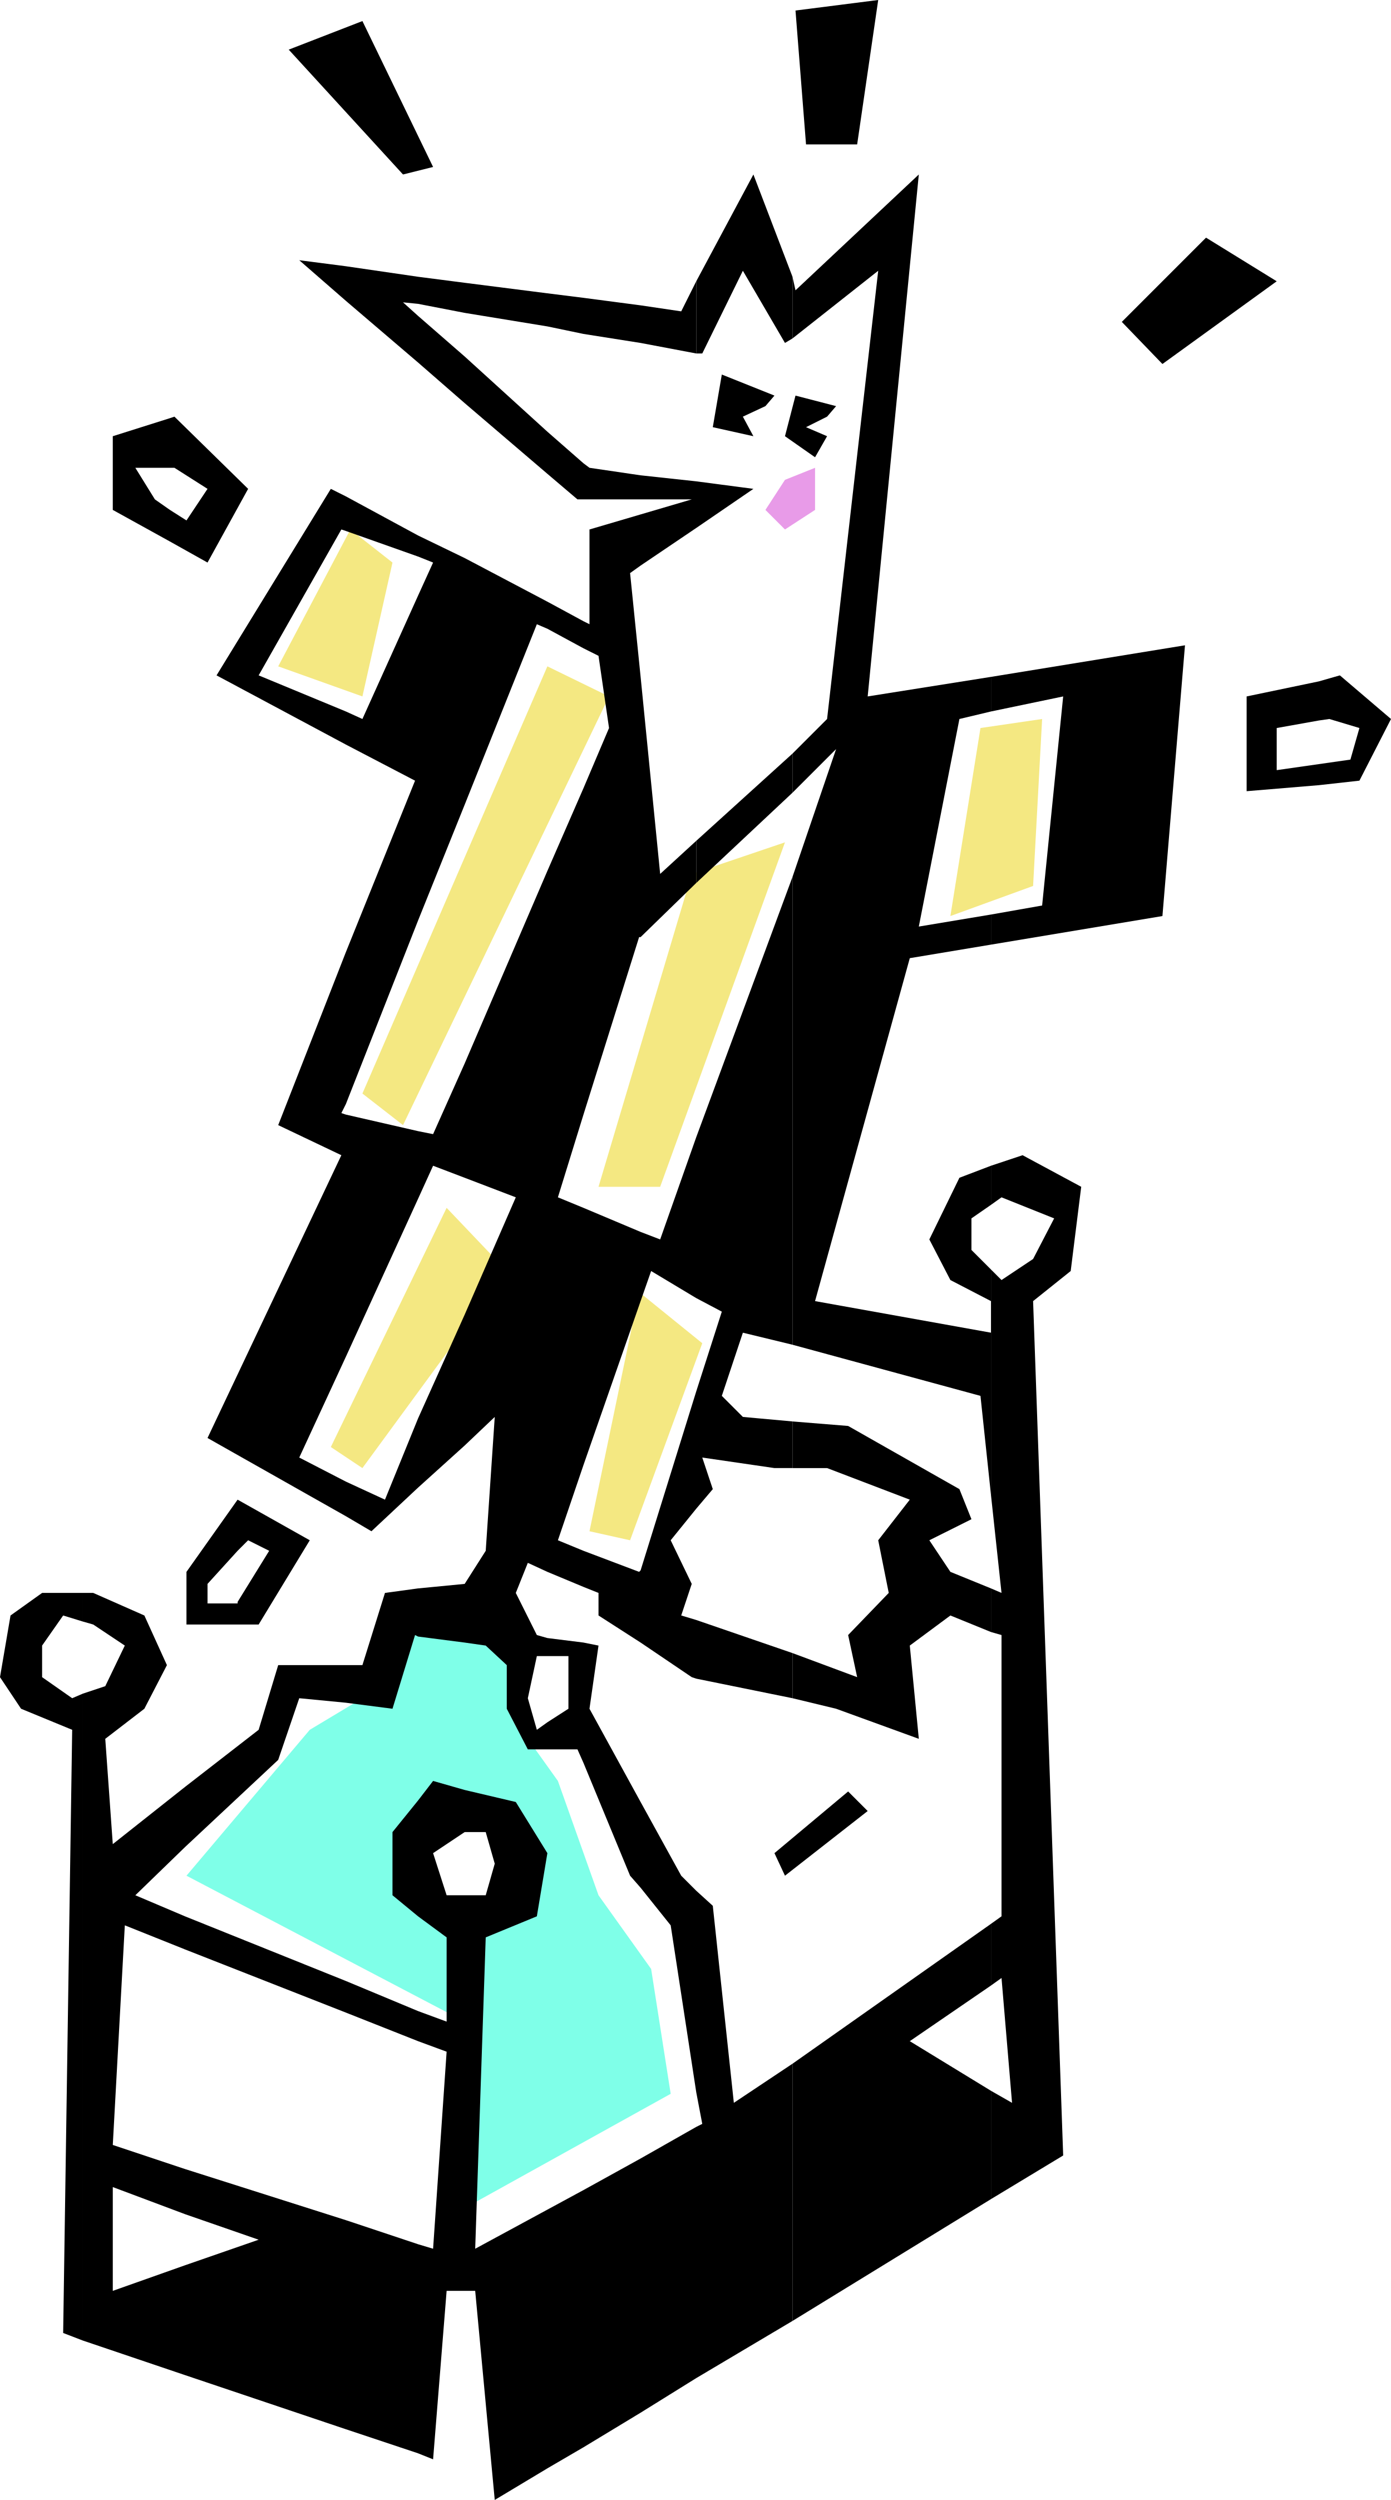 <svg xmlns="http://www.w3.org/2000/svg" fill-rule="evenodd" height="1.662in" preserveAspectRatio="none" stroke-linecap="round" viewBox="0 0 925 1662" width="88.8"><style>.pen1{stroke:none}.brush4{fill:#000}</style><path class="pen1" d="m233 352-48 91 56 20 20-89-28-22zm131 91L241 727l27 21 137-285-41-20zm61 416-33 159 27 6 48-131-42-34zm227-375-20 125 55-20 6-111-41 6zM398 789h41l83-229-62 21-62 208zm-101 14-77 159 21 14 96-131-40-42z" style="fill:#f4e882"/><path class="pen1" style="fill:#7fffe8" d="m124 1247 82-97 35-21 27-49 83 21-14 28 14 27 20 28 27 76 35 49 13 83-137 76 14-188 20-20v-48l-34-8-27 14v29l27 48v49l-185-97z"/><path class="pen1 brush4" d="m480 249-6 35 27 6-7-13 15-7 6-7-35-14zm49 14-7 27 20 14 8-14-14-6 14-7 6-7-27-7zm-371 802v15h14l34-56-48-27v34l7-7 14 7-21 34zm0-34v-34l-34 48v35h34v-15 1h-20v-13l20-22zm-45-692v21l25 14 27-49-49-48-3 1v33h3l22 14-14 21-11-7zm0-28v-33l-38 12v49l38 21v-21l-10-7-13-21h23zm764 197v14l27-3 21-41-34-29-14 4v26l7-1 20 6-6 21-21 3zm0-29v-26l-48 10v63l48-4v-14l-28 4v-28l28-5zm-218 911v72l48-29-20-568 25-20 7-56-39-21-21 7v26l7-5 35 14-14 27-21 14-7-7v150l7 65-7-3v29l7 2v187l-7 5v41l7-5 7 83-14-8zm0-782v20l114-19 15-180-129 21v23l48-10-14 139-34 6z"/><path class="pen1 brush4" d="M659 473v-23l-82 13 34-347-82 77-2-9v41l57-45-34 298-23 23v26l29-29-29 85v311l125 34 7 66V886l-117-21 63-228 54-9v-20l-48 8 27-138 21-5z"/><path class="pen1 brush4" d="M659 801v-26l-21 8-20 41 14 27 27 14v-21l-13-13v-21l13-9zm0 284v-29l-27-11-14-21 28-14-8-20-74-42-37-3v31h23l55 21-21 27 7 35-27 28 6 28-43-16v30l29 7 55 20-6-62 27-20 27 11zm0 235v-41l-132 93v171l132-81v-72l-54-33 54-37zM527 225v-41l-26-68-38 71v48h4l27-55 28 48 5-3zm0 302v-26l-64 58v28l64-60z"/><path class="pen1 brush4" d="M527 894V583l-64 173v107l17 9-17 53v78l11-13-7-21 48 7h12v-31l-33-3-14-14 14-42 33 8zm0 235v-30l-64-22v39l64 13zm0 414v-171l-39 26-14-131-11-10v134l4 21-4 2v167l64-38zM463 320v31l38-26-38-5zm0-85v-48l-10 20-27-4v25l37 7zm0 116v-31l-37-4v16h34l-34 10v34l37-25zm0 236v-28l-24 22-13-131v173l37-36zm0 276V756l-24 68-13-5v46l7-20 30 18zm0 140v-78l-37 119v48l34 23 3 1v-39l-10-3 7-21-14-29 17-21zm0 388v-134l-10-10-27-49v57l20 25 17 111zm0 190v-167l-37 21v169l37-23zM426 228v-25l-38-5v24l38 6zm0 104v-16l-34-5-4-3v24h38zm0 44v-34l-34 10v63l-4-2v18l10 5 7 48-17 40v217l37-118h1V450l-7-69 7-5zm0 489v-46l-38-16v171l38-109zm0 227v-48l-1 1-37-14v24l10 4v15l28 18zm0 163v-57l-34-62 6-42-10-2v80l31 75 7 8zm0 349v-169l-38 21v171l38-23zM388 222v-24l-24-3v22l24 5zm0 110v-24l-24-21v28l20 17h4zm0 99v-18l-24-13v18l24 13zm0 310V524l-24 55v466l24 10v-24l-17-7 17-50V803l-17-7 17-55zm0 431v-80l-24-3v12h14v35l-14 9v18h20l4 9zm0 455v-171l-24 13v172l24-14zM364 217v-22l-55-7v20l55 9zm0 98v-28l-55-50v31l55 47zm0 103v-18l-55-29v164l48-120 7 3zm0 627V579l-55 128v76l34 13-34 78v87l20-19-6 89-14 22v39l14 2 14 13v29l14 27h13v-18l-7 5-6-21 6-28h7v-12l-7-2-14-28 8-20 13 6zm0 596v-172l-48 26 7-207 34-14 7-42-21-34-34-8v28h14l6 21-6 21h-14v263h7l13 139 35-21zM309 208v-20l-31-4v18l31 6zm0 60v-31l-31-27v31l31 27zm0 267V371l-31-15v14l10 4-10 22v216l31-77zm0 248v-76l-21 47-10-2v45l10-22 21 8zm0 178v-87l-31 69v46l31-28zm0 131v-39l-31 3v32l31 4zm0 126v-28l-21-6-10 13v77l19 14v56l-19-7v20l19 7-9 131-10-3v139l10 4 9-112h12v-263h-12l-9-28 21-14zM278 202v-18l-48-7v23l48 41v-31l-10-9 10 1zm0 168v-14l-48-26v23l48 17zm0 242V396l-37 82-11-5v22l46 24-46 114v101l48-122zm0 185v-45l-48-11v161l48-105zm0 192v-46l-22 54-26-12v23l17 10 31-29zm0 99v-32l-22 3-15 48h-11v25l31 4 15-49 2 1zm0 186v-77l-17 21v42l17 14zm0 83v-20l-48-20v21l48 19zm0 274v-139l-48-16v139l48 16zM230 200v-23l-31-4 31 27zm0 153v-23l-10-5-76 124 86 46v-22l-58-24 55-97 3 1zm0 381V633l-45 115 42 20-89 188 92 52v-23l-31-16 31-67V741l-3-1 3-6zm0 398v-25h-45l-13 43-49 38v40l62-58 14-41 31 3zm0 206v-21l-107-43v22l107 42zm0 277v-139l-107-34v30l49 17-49 17v73l107 36zm-107-387v-40l-48 38-5-70 26-20 15-29-15-33-34-15h-7v19l7 2 21 14-13 27-15 5v430l68 23v-73l-48 17v-69l48 18v-30l-48-16 8-146 40 16v-22l-33-14 33-32zm-68-150v-19H28l-21 15-7 41 14 21 34 14-6 401 13 5v-430l-7 3-20-14v-21l14-20 13 4zM192 33l49-19 47 97-20 5-76-83zM529 7l7 89h34l14-96-55 7zm273 151-56 56 27 28 76-55-47-29zM515 1232l49-41 13 13-55 43-7-15z"/><path class="pen1" style="fill:#e89be8" d="m522 319-13 20 13 13 20-13v-28l-20 8z"/></svg>
